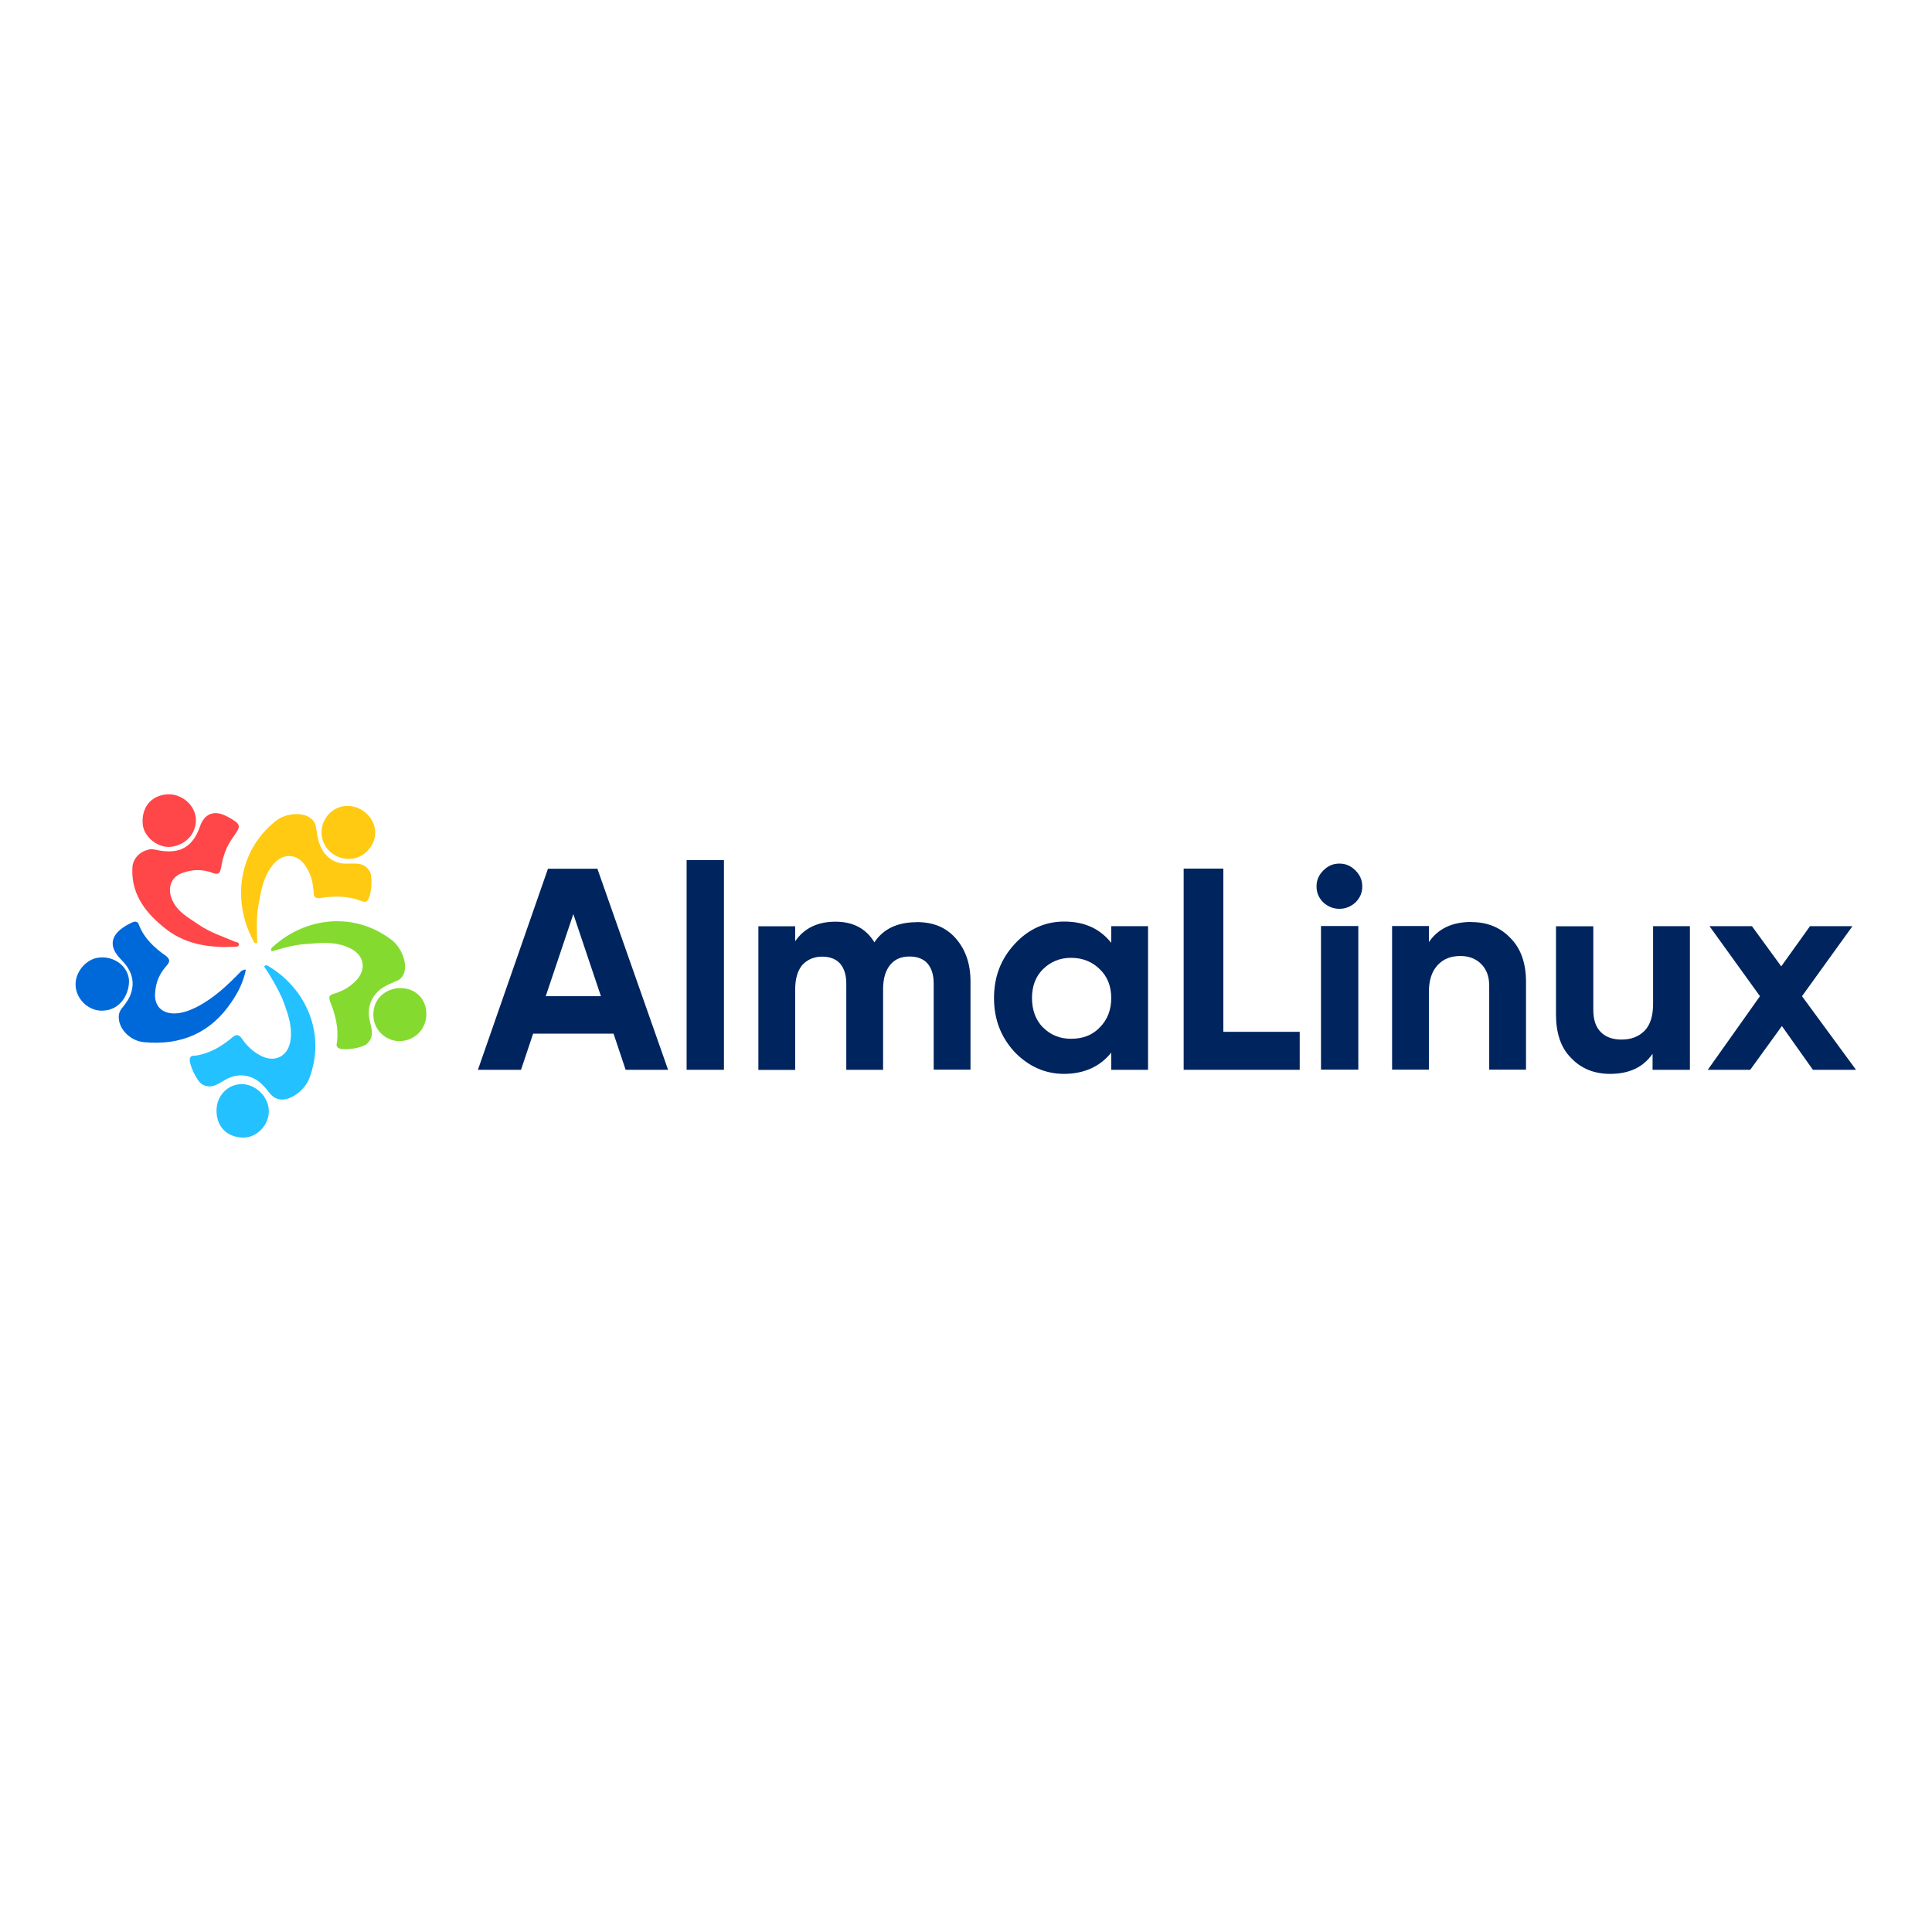 <svg xmlns="http://www.w3.org/2000/svg" xmlns:xlink="http://www.w3.org/1999/xlink" xmlns:serif="http://www.serif.com/" width="100%" height="100%" viewBox="0 0 120 120" xml:space="preserve" style="fill-rule:evenodd;clip-rule:evenodd;stroke-linejoin:round;stroke-miterlimit:2;">    <g transform="matrix(0.288,0,0,0.288,4.693,49.354)">        <g id="_377019416">            <path d="M118.634,59.351L116.026,51.557L98.68,51.557L96.072,59.351L86.776,59.351L101.883,15.986L112.54,15.986L127.788,59.351L118.605,59.351L118.634,59.351ZM101.401,43.479L113.305,43.479L107.353,25.764L101.401,43.479Z" style="fill:rgb(0,36,94);fill-rule:nonzero;"></path>            <path d="M131.785,59.351L131.785,14.115L139.834,14.115L139.834,59.351L131.785,59.351Z" style="fill:rgb(0,36,94);fill-rule:nonzero;"></path>            <path d="M181.358,27.493C184.957,27.493 187.678,28.599 189.776,30.951C191.873,33.304 193.007,36.393 193.007,40.248L193.007,59.323L185.071,59.323L185.071,40.729C185.071,38.859 184.589,37.385 183.71,36.393C182.831,35.401 181.471,34.919 179.855,34.919C177.985,34.919 176.624,35.543 175.632,36.79C174.64,38.037 174.158,39.766 174.158,42.005L174.158,59.351L166.222,59.351L166.222,40.758C166.222,38.887 165.74,37.413 164.862,36.421C163.983,35.429 162.623,34.947 161.007,34.947C159.278,34.947 157.776,35.571 156.67,36.818C155.678,38.065 155.197,39.794 155.197,42.033L155.197,59.379L147.26,59.379L147.26,28.4L155.197,28.4L155.197,31.631C157.067,28.91 159.902,27.408 163.87,27.408C167.724,27.408 170.445,28.882 172.288,31.858C174.158,28.995 177.248,27.521 181.329,27.521L181.358,27.493Z" style="fill:rgb(0,36,94);fill-rule:nonzero;"></path>            <path d="M223.362,28.372L231.299,28.372L231.299,59.351L223.362,59.351L223.362,55.638C221.01,58.614 217.524,60.23 213.187,60.23C209.106,60.23 205.506,58.614 202.53,55.525C199.554,52.294 198.08,48.467 198.08,43.876C198.08,39.284 199.554,35.458 202.53,32.226C205.506,28.995 209.106,27.38 213.187,27.38C217.524,27.38 220.868,28.854 223.362,31.971L223.362,28.372ZM208.624,50.196C210.239,51.812 212.223,52.662 214.689,52.662C217.155,52.662 219.281,51.925 220.897,50.196C222.512,48.581 223.362,46.483 223.362,43.876C223.362,41.268 222.484,39.171 220.897,37.668C219.281,36.053 217.184,35.203 214.689,35.203C212.223,35.203 210.239,36.081 208.624,37.668C207.008,39.284 206.271,41.381 206.271,43.876C206.271,46.341 207.008,48.581 208.624,50.196Z" style="fill:rgb(0,36,94);fill-rule:nonzero;"></path>            <path d="M247.539,51.16L264.007,51.16L264.007,59.351L238.98,59.351L238.98,15.957L247.539,15.957L247.539,51.16Z" style="fill:rgb(0,36,94);fill-rule:nonzero;"></path>            <path d="M272.567,24.63C271.206,24.63 270.101,24.149 269.109,23.27C268.117,22.278 267.635,21.173 267.635,19.812C267.635,18.452 268.117,17.346 269.109,16.354C270.101,15.362 271.206,14.88 272.567,14.88C273.927,14.88 275.033,15.362 276.025,16.354C277.017,17.346 277.498,18.452 277.498,19.812C277.498,21.173 277.017,22.278 276.025,23.27C275.033,24.149 273.927,24.63 272.567,24.63ZM268.599,59.323L268.599,28.343L276.648,28.343L276.648,59.323L268.599,59.323Z" style="fill:rgb(0,36,94);fill-rule:nonzero;"></path>            <path d="M301.052,27.493C304.396,27.493 307.259,28.599 309.47,30.951C311.709,33.19 312.814,36.393 312.814,40.361L312.814,59.323L304.878,59.323L304.878,41.24C304.878,39.142 304.255,37.64 303.149,36.535C302.044,35.429 300.542,34.806 298.699,34.806C296.602,34.806 294.986,35.429 293.739,36.79C292.492,38.15 291.868,40.021 291.868,42.6L291.868,59.323L283.932,59.323L283.932,28.343L291.868,28.343L291.868,31.801C293.853,28.939 296.829,27.465 301.052,27.465L301.052,27.493Z" style="fill:rgb(0,36,94);fill-rule:nonzero;"></path>            <path d="M340.109,28.372L348.159,28.372L348.159,59.351L340.109,59.351L340.109,55.893C338.125,58.756 335.149,60.23 330.926,60.23C327.581,60.23 324.719,59.124 322.508,56.772C320.269,54.533 319.277,51.33 319.277,47.362L319.277,28.4L327.326,28.4L327.326,46.37C327.326,48.467 327.808,50.083 328.942,51.217C330.047,52.322 331.549,52.832 333.392,52.832C335.489,52.832 337.105,52.209 338.352,50.961C339.599,49.714 340.222,47.73 340.222,45.123L340.222,28.4L340.109,28.4L340.109,28.372Z" style="fill:rgb(0,36,94);fill-rule:nonzero;"></path>            <path d="M383.985,59.351L374.688,59.351L367.999,49.913L361.168,59.351L352.013,59.351L363.266,43.479L352.382,28.372L361.537,28.372L367.857,37.045L374.064,28.372L383.219,28.372L372.335,43.479L383.985,59.351Z" style="fill:rgb(0,36,94);fill-rule:nonzero;"></path>            <path d="M69.571,41.75C72.802,41.495 75.41,43.621 75.637,46.823C75.892,50.168 73.539,52.889 70.308,53.144C67.219,53.399 64.469,51.046 64.243,47.929C63.987,44.584 66.227,42.09 69.571,41.722L69.571,41.75Z" style="fill:rgb(133,218,47);fill-rule:nonzero;"></path>            <path d="M30.401,68.138C30.401,64.906 32.866,62.441 35.842,62.441C38.818,62.441 41.681,65.162 41.681,68.279C41.681,71.255 39.215,73.863 36.353,73.976C32.753,73.976 30.401,71.737 30.401,68.138Z" style="fill:rgb(35,193,255);fill-rule:nonzero;"></path>            <path d="M39.187,31.943C38.677,32.198 38.45,31.83 38.308,31.461C33.717,22.901 35.077,12.131 43.155,5.697C45.252,3.968 49.221,3.6 50.949,5.329C51.686,5.952 51.828,6.689 51.941,7.568C52.197,9.438 52.565,11.281 53.812,12.783C55.173,14.398 56.902,15.022 58.886,14.88C60.615,14.88 62.344,14.625 63.477,16.609C64.101,17.715 63.846,22.051 62.854,22.93C62.372,23.298 61.975,23.043 61.607,22.93C58.744,21.824 55.768,21.824 52.82,22.306C51.828,22.42 51.346,22.193 51.346,21.059C51.233,19.188 50.864,17.46 49.872,15.844C48.002,12.499 44.544,12.386 42.305,15.476C40.434,17.941 39.952,20.917 39.442,23.893C38.96,26.501 39.074,29.222 39.187,31.943C39.187,31.943 39.074,31.943 39.187,31.943Z" style="fill:rgb(255,202,17);fill-rule:nonzero;"></path>            <path d="M42.305,33.814C42.05,33.445 42.191,33.077 42.56,32.822C49.617,26.388 60.161,25.141 68.324,31.461C70.421,33.19 71.782,36.79 70.676,38.887C70.195,39.766 69.571,40.134 68.806,40.361C67.077,41.098 65.461,41.835 64.356,43.45C63.251,45.066 62.995,46.908 63.477,48.892C63.846,50.508 64.469,52.237 62.854,53.739C61.975,54.618 57.78,55.355 56.647,54.618C56.165,54.249 56.278,53.881 56.391,53.371C56.76,50.281 56.023,47.419 54.918,44.698C54.549,43.706 54.662,43.224 55.654,42.969C57.383,42.458 58.999,41.608 60.246,40.361C62.967,37.753 62.344,34.409 58.772,32.935C55.91,31.688 52.934,31.943 50.099,32.198C47.378,32.311 44.771,33.077 42.305,33.814Z" style="fill:rgb(133,218,47);fill-rule:nonzero;"></path>            <path d="M40.689,37.045C41.058,36.676 41.313,36.79 41.681,37.045C49.872,42.005 54.067,51.783 50.354,61.335C49.362,63.801 46.131,66.295 43.779,65.672C42.787,65.417 42.305,64.935 41.795,64.311C40.689,62.837 39.442,61.449 37.571,60.853C35.587,60.23 33.858,60.598 32.129,61.59C30.656,62.469 29.153,63.574 27.283,62.469C26.177,61.845 24.307,58.019 24.675,56.772C24.93,56.29 25.412,56.29 25.922,56.29C29.012,55.808 31.506,54.306 33.858,52.322C34.595,51.698 35.219,51.698 35.842,52.577C36.834,54.051 38.082,55.298 39.697,56.177C42.928,58.047 46.018,56.432 46.386,52.719C46.755,49.629 45.649,46.88 44.657,44.159C43.552,41.693 42.191,39.312 40.689,37.102L40.689,37.045Z" style="fill:rgb(35,193,255);fill-rule:nonzero;"></path>            <path d="M36.721,37.782C36.239,40.248 35.106,42.628 33.632,44.726C29.182,51.415 22.719,54.136 14.783,53.399C11.921,53.144 9.568,50.791 9.341,48.439C9.228,47.447 9.455,46.71 10.078,45.973C10.957,44.868 11.694,43.876 12.062,42.515C12.799,39.794 11.807,37.555 9.823,35.571C7.102,32.85 7.471,30.356 10.702,28.372C11.07,28.117 11.58,27.89 12.062,27.635C12.799,27.266 13.423,27.266 13.678,28.117C14.783,30.979 17.022,33.077 19.517,34.806C20.395,35.543 20.395,36.053 19.63,36.903C18.156,38.519 17.278,40.503 17.164,42.742C16.909,45.463 18.525,47.192 21.246,47.192C22.975,47.192 24.59,46.568 26.092,45.831C29.947,43.847 32.895,40.985 35.757,38.037C36.126,37.923 36.239,37.668 36.749,37.782L36.721,37.782Z" style="fill:rgb(0,105,218);fill-rule:nonzero;"></path>            <path d="M16.399,11.763C16.654,11.763 17.278,11.876 17.873,12.018C22.464,12.896 25.299,11.281 26.801,6.944C27.793,4.081 29.89,3.231 32.64,4.705C32.753,4.705 32.753,4.818 32.895,4.818C35.757,6.434 35.757,6.689 34,9.155C32.526,11.139 31.761,13.378 31.393,15.731C31.137,17.091 30.656,17.346 29.408,16.836C27.424,16.099 25.327,16.099 23.201,16.836C20.849,17.573 19.857,19.699 20.594,22.051C21.586,25.141 24.307,26.501 26.659,28.117C29.012,29.732 31.733,30.583 34.34,31.716C34.709,31.83 35.332,31.83 35.219,32.453C35.106,32.822 34.595,32.822 34.113,32.822C28.53,33.077 23.201,32.198 18.865,28.485C14.783,25.141 11.807,21.059 12.289,15.334C12.658,13.463 14.018,12.103 16.371,11.734L16.399,11.763Z" style="fill:rgb(255,70,73);fill-rule:nonzero;"></path>            <path d="M6.224,46.568C3.248,46.937 0.271,44.471 0.016,41.353C-0.239,38.377 2.255,35.401 5.09,35.146C8.321,34.777 11.297,37.016 11.524,39.993C11.637,42.855 9.795,46.313 6.195,46.568L6.224,46.568Z" style="fill:rgb(0,105,218);fill-rule:nonzero;"></path>            <path d="M58.29,2.466C61.38,2.211 64.356,4.705 64.611,7.794C64.866,10.77 62.372,13.633 59.396,13.86C56.165,14.115 53.33,11.763 53.075,8.645C52.82,5.555 55.059,2.693 58.29,2.438L58.29,2.466Z" style="fill:rgb(255,202,17);fill-rule:nonzero;"></path>            <path d="M25.922,4.818C26.291,8.05 24.052,10.77 20.707,11.252C17.844,11.621 14.868,9.268 14.5,6.547C14.131,2.948 16.115,0.34 19.46,-0.028C22.549,-0.397 25.525,1.956 25.894,4.818L25.922,4.818Z" style="fill:rgb(255,70,73);fill-rule:nonzero;"></path>        </g>    </g></svg>